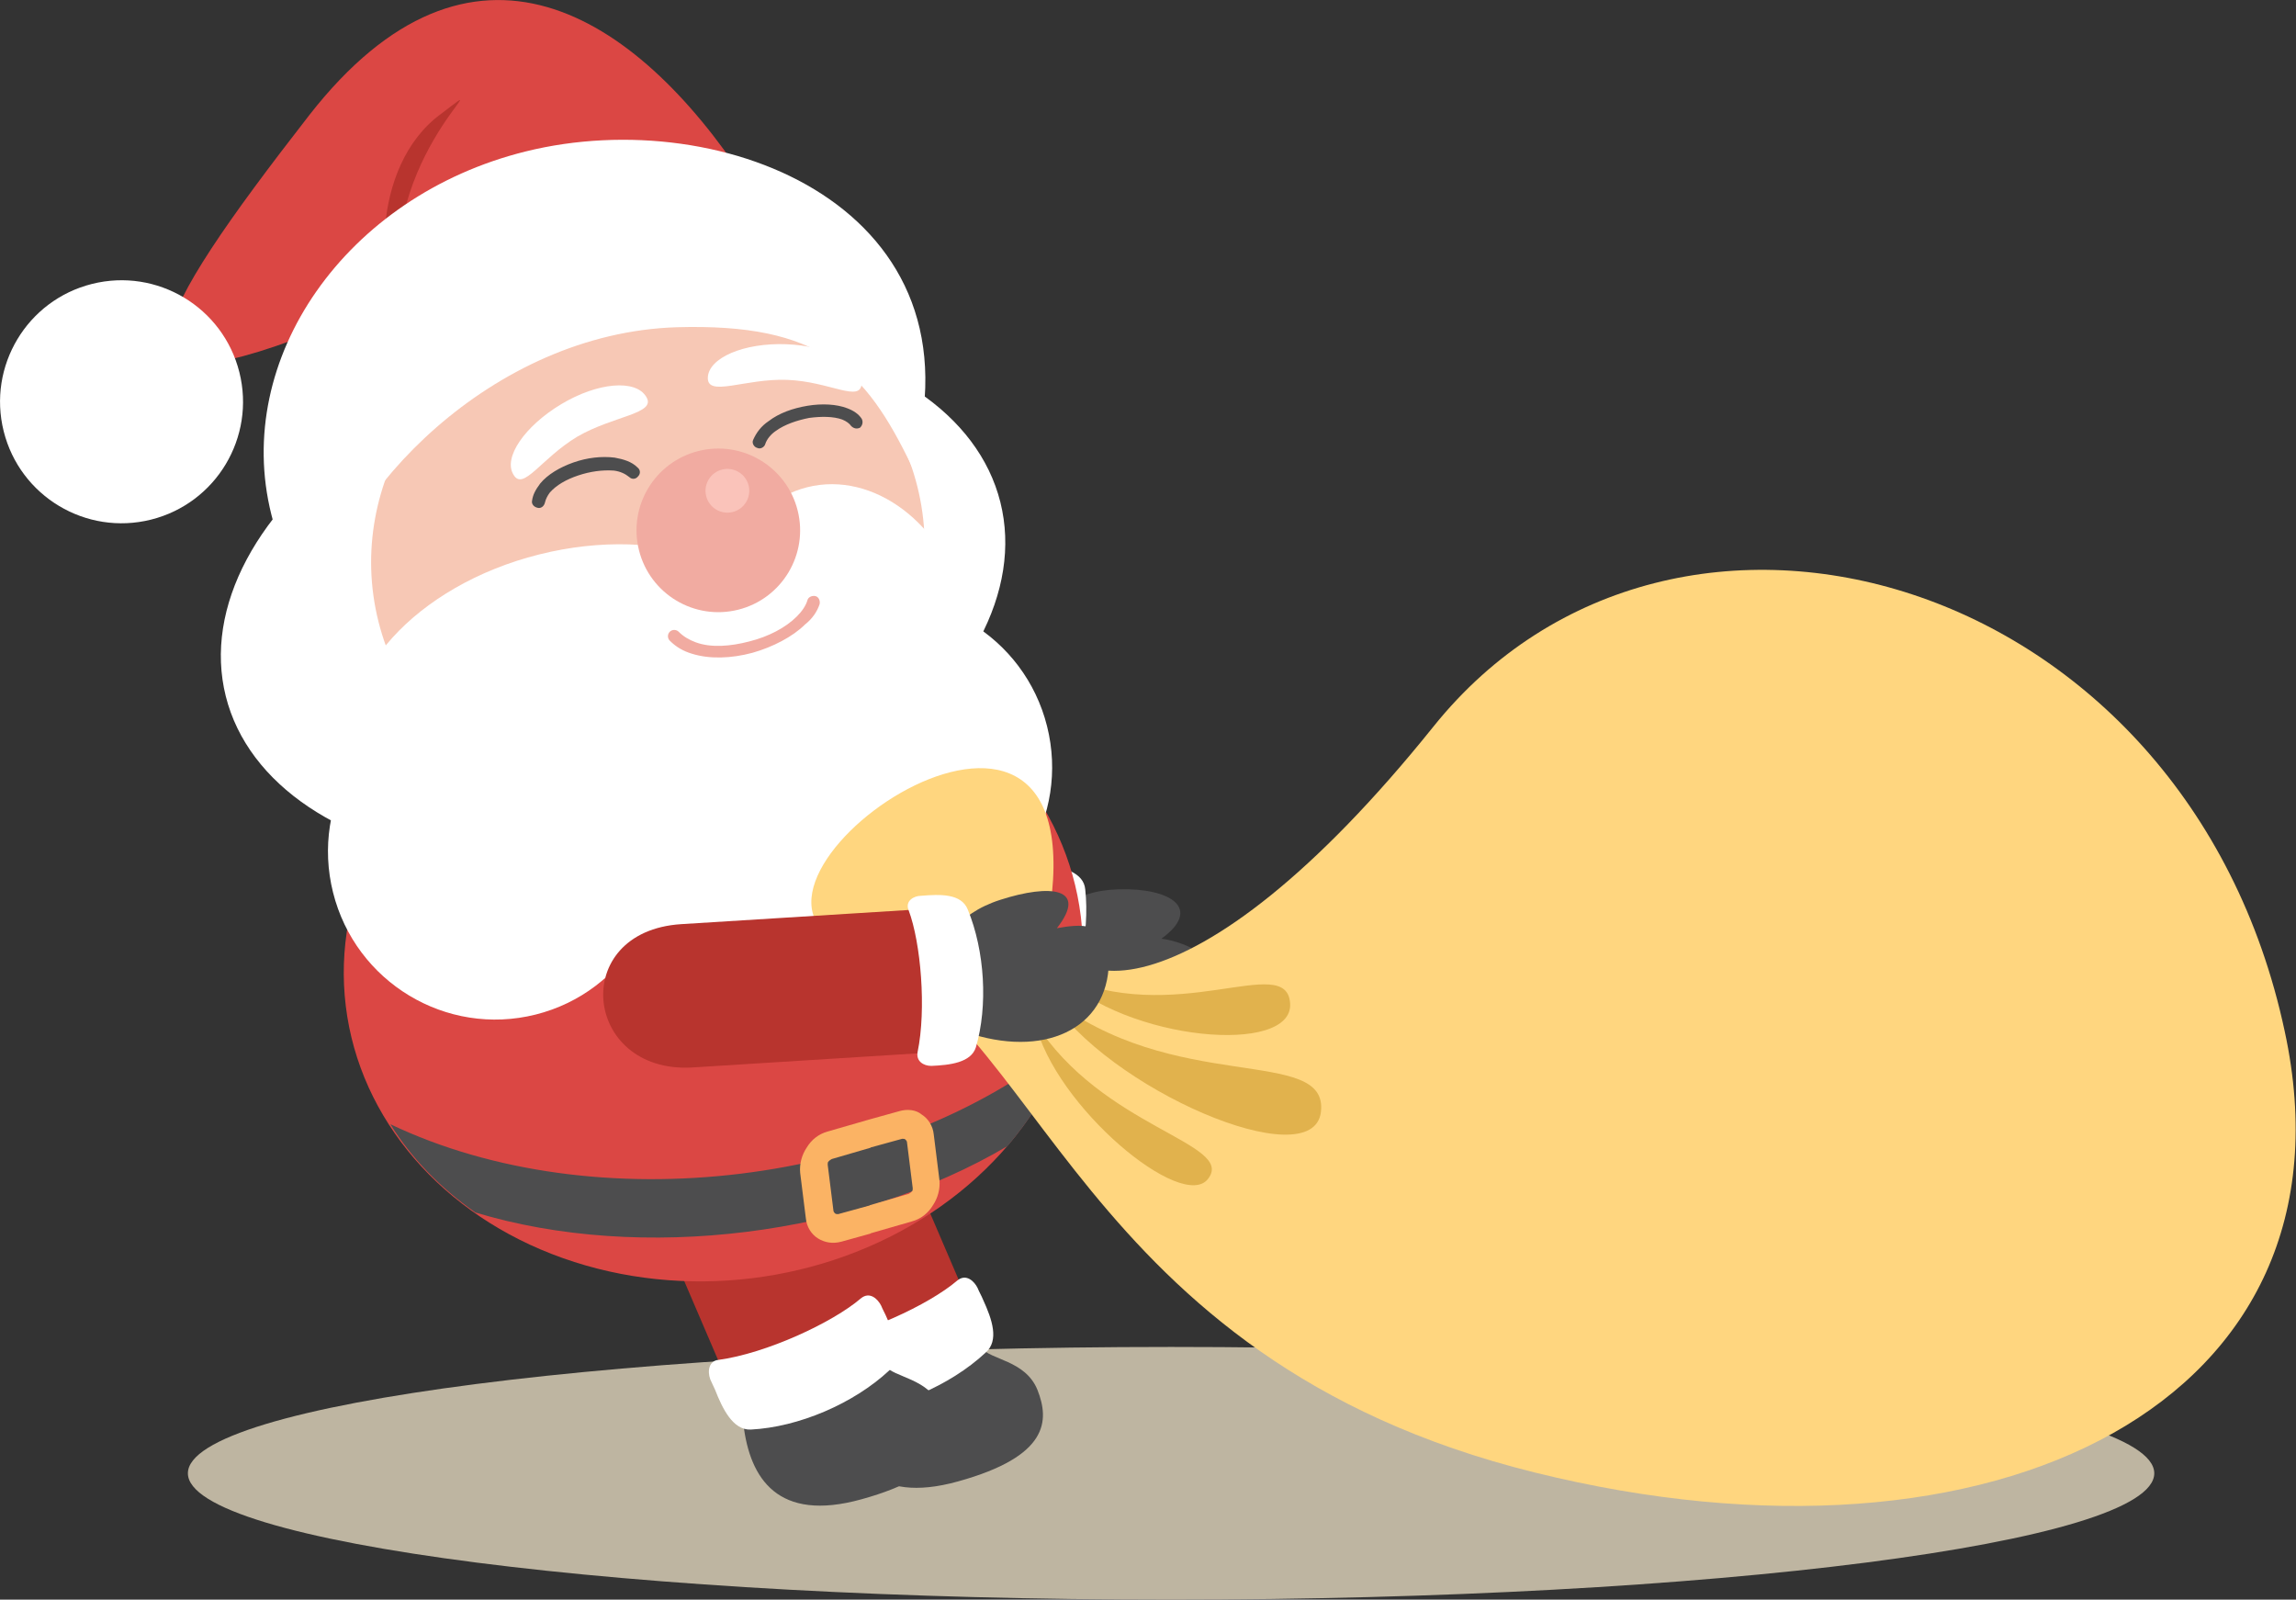 <?xml version="1.0" encoding="utf-8"?>
<!-- Generator: Adobe Illustrator 21.1.0, SVG Export Plug-In . SVG Version: 6.00 Build 0)  -->
<svg version="1.1" xmlns="http://www.w3.org/2000/svg" xmlns:xlink="http://www.w3.org/1999/xlink" x="0px" y="0px"
	 viewBox="0 0 283.5 197.5" style="enable-background:new 0 0 283.5 197.5;" xml:space="preserve">
<rect x="0" y="0" width="283.5" height="197.5" fill="#333333" stroke="none"/>
<style type="text/css">
	.st0{fill-rule:evenodd;clip-rule:evenodd;fill:#BEB5A1;}
	.st1{fill-rule:evenodd;clip-rule:evenodd;fill:#B8342E;}
	.st2{fill-rule:evenodd;clip-rule:evenodd;fill:#4D4D4E;}
	.st3{fill-rule:evenodd;clip-rule:evenodd;fill:#FFFFFF;}
	.st4{fill-rule:evenodd;clip-rule:evenodd;fill:#DB4744;}
	.st5{fill:#FBB364;}
	.st6{fill-rule:evenodd;clip-rule:evenodd;fill:#F7C8B5;}
	.st7{fill:#4D4D4E;}
	.st8{fill-rule:evenodd;clip-rule:evenodd;fill:#F1ABA1;}
	.st9{fill:#F1ABA1;}
	.st10{fill-rule:evenodd;clip-rule:evenodd;fill:#FAC3BA;}
	.st11{fill-rule:evenodd;clip-rule:evenodd;fill:#FFD67F;}
	.st12{fill-rule:evenodd;clip-rule:evenodd;fill:#E1B24D;}
	.st13{display:none;}
	.st14{display:inline;fill-rule:evenodd;clip-rule:evenodd;fill:none;stroke:#EC008C;stroke-width:0.5;stroke-miterlimit:10;}
</style>
<g id="Layer_1">
	<g>
		<path class="st0" d="M144.6,197.5c66.9,0,121.4-7,121.4-15.6c0-8.6-54.5-15.6-121.4-15.6c-66.9,0-121.4,7-121.4,15.6
			C23.2,190.5,77.8,197.5,144.6,197.5z"/>
		<g>
			<g>
				<path class="st1" d="M99.4,101.7l28.3,6.3c2.6,6.5,1.2,12.2-3.8,17.3l-28-6.2C82.8,116,85.9,98.7,99.4,101.7z"/>
				<path class="st2" d="M138.1,109.8c6.5-0.2,10.4,2.4,5.3,6.1c2.8,0.3,8.5,2.7,7.4,7c-2,8.4-12.3,7.3-20.7,2
					C125.3,121.7,126.7,110.1,138.1,109.8z"/>
				<path class="st3" d="M123.1,125c2.6-4.8,4.1-12.9,3.8-17.1c-0.1-1.3,1.2-1.5,2-1.3c2.4,0.5,4.9,1.1,5.1,3.2
					c0.6,5.5-0.9,12.2-3.7,16.6c-1.1,1.7-3.7,1.2-5.9,0.7C123.3,126.8,122.6,125.9,123.1,125z"/>
			</g>
			<g>
				<g>
					<path class="st2" d="M121.2,166.4c1,1.5,5.4,1.5,6.9,5.2c1.5,3.8,1.4,8.2-9.8,11.3c-10.4,2.9-13.8-2.6-14.6-9.2
						C102.8,167,117.8,161.4,121.2,166.4z"/>
					
						<rect x="91.3" y="117.5" transform="matrix(0.919 -0.394 0.394 0.919 -47.83 51.249)" class="st1" width="19.4" height="49.5"/>
					<path class="st3" d="M100.6,165.7c5.9-0.8,14.1-4.6,17.6-7.6c1.1-0.9,2.1,0.1,2.5,0.9c0.2,0.5,0.5,1,0.7,1.5
						c1.1,2.4,2,5,0.3,6.5c-4.4,4.1-11.2,7-17.1,7.3c-2.2,0.1-3.5-2.6-4.4-4.9c-0.2-0.4-0.4-0.9-0.6-1.3
						C99.2,167,99.5,165.8,100.6,165.7z"/>
				</g>
				<g>
					<path class="st2" d="M109.3,168.6c1,1.5,5.4,1.5,6.9,5.2c1.5,3.8,1.4,8.2-9.8,11.3c-10.4,2.9-13.8-2.6-14.6-9.2
						C90.9,169.3,105.9,163.6,109.3,168.6z"/>
					
						<rect x="79.4" y="119.7" transform="matrix(0.919 -0.394 0.394 0.919 -49.664 46.744)" class="st1" width="19.4" height="49.5"/>
					<path class="st3" d="M88.7,167.9c5.9-0.8,14.1-4.6,17.6-7.6c1.1-0.9,2.1,0.1,2.5,0.9c0.2,0.5,0.5,1,0.7,1.5
						c1.1,2.4,2,5,0.3,6.5c-4.4,4.1-11.2,7-17.1,7.3c-2.2,0.1-3.5-2.6-4.4-4.9c-0.2-0.4-0.4-0.9-0.6-1.3
						C87.3,169.2,87.6,168,88.7,167.9z"/>
				</g>
			</g>
			<g>
				
					<ellipse transform="matrix(0.993 -0.121 0.121 0.993 -13.757 11.582)" class="st4" cx="88.1" cy="118.6" rx="45.7" ry="39.4"/>
				<path class="st2" d="M58.7,149.7c20.5,6.2,46.9,2.9,65.7-8.2c3.3-3.9,5.9-8.2,7.5-12.9c-21.7,17.8-58.3,22.3-83.7,10.2
					C50.8,143,54.4,146.7,58.7,149.7z"/>
				<path class="st5" d="M111,137.2l-3.6,1v3.5l4-1.1c0.2,0,0.3,0,0.4,0.1l0,0c0.1,0.1,0.2,0.2,0.2,0.4l0.7,5.6c0,0.2,0,0.3-0.1,0.4
					l0,0c-0.1,0.1-0.2,0.2-0.4,0.3l-4.8,1.4v3.5l5.2-1.5c1.1-0.3,2-1,2.6-2l0,0c0.6-0.9,0.9-2,0.8-3.1l-0.7-5.6
					c-0.1-1.1-0.7-2-1.5-2.5l0,0C113.1,137,112,136.9,111,137.2z M107.4,138.2l-5.2,1.5c-1.1,0.3-2,1-2.6,2l0,0
					c-0.6,0.9-0.9,2-0.8,3.1l0.7,5.6c0.1,1.1,0.7,2,1.5,2.5l0,0c0.8,0.5,1.8,0.7,2.9,0.4l3.6-1v-3.5l-4,1.1c-0.2,0-0.3,0-0.4-0.1
					l0,0c-0.1-0.1-0.2-0.2-0.2-0.4l-0.7-5.6c0-0.2,0-0.3,0.1-0.4l0,0c0.1-0.1,0.2-0.2,0.4-0.3l4.8-1.4V138.2z"/>
			</g>
			<g>
				
					<ellipse transform="matrix(0.97 -0.243 0.243 0.97 -15.712 20.594)" class="st3" cx="75.7" cy="74" rx="49.3" ry="31.5"/>
				<ellipse transform="matrix(0.97 -0.243 0.243 0.97 -14.222 21.489)" class="st6" cx="80" cy="68.4" rx="34.3" ry="32"/>
				<g>
					
						<ellipse transform="matrix(0.97 -0.243 0.243 0.97 -15.976 27.687)" class="st3" cx="104.3" cy="78.6" rx="15.3" ry="19"/>
					
						<ellipse transform="matrix(0.97 -0.243 0.243 0.97 -18.982 19.891)" class="st3" cx="71.2" cy="86.9" rx="28.4" ry="19"/>
				</g>
				
					<ellipse transform="matrix(0.97 -0.243 0.243 0.97 -19.728 29.372)" class="st3" cx="109.3" cy="94.7" rx="20.6" ry="20.7"/>
				
					<ellipse transform="matrix(0.97 -0.243 0.243 0.97 -23.725 17.987)" class="st3" cx="61.1" cy="105.2" rx="20.6" ry="20.7"/>
				
					<ellipse transform="matrix(0.97 -0.243 0.243 0.97 -23.707 25.474)" class="st3" cx="91.5" cy="108.9" rx="20.6" ry="20.7"/>
				<path class="st7" d="M105.1,52.6c0.3,0.3,0.7,0.4,1.1,0.2c0.3-0.3,0.4-0.7,0.2-1.1c-0.4-0.6-1-1-1.8-1.3
					c-1.3-0.5-3.1-0.6-4.9-0.3c-1.8,0.3-3.5,0.9-4.8,1.9c-0.9,0.6-1.5,1.4-1.9,2.3c-0.2,0.4,0.1,0.9,0.5,1c0.4,0.2,0.9-0.1,1-0.5
					c0.2-0.6,0.7-1.2,1.3-1.6c1.1-0.8,2.6-1.3,4.1-1.6c1.5-0.2,3-0.2,4.1,0.2C104.5,52,104.9,52.3,105.1,52.6z"/>
				
					<ellipse transform="matrix(0.97 -0.243 0.243 0.97 -13.261 23.499)" class="st8" cx="88.7" cy="65.5" rx="10.1" ry="10.1"/>
				<path class="st3" d="M69.3,49.9c4.5-2.7,9.2-3.1,10.5-0.9c1.3,2.1-4,2.3-8.5,4.9c-4.5,2.7-6.7,6.8-7.9,4.7
					C62.1,56.5,64.8,52.6,69.3,49.9z"/>
				<path class="st3" d="M97.1,42.5c-5.3-0.2-9.6,1.7-9.7,4.1c-0.1,2.5,4.6,0.1,9.8,0.3c5.3,0.2,9.1,2.9,9.2,0.4
					C106.5,44.9,102.3,42.7,97.1,42.5z"/>
				<path class="st9" d="M101.2,74.6c0.1-0.4-0.1-0.9-0.5-1c-0.4-0.1-0.9,0.1-1,0.5c-0.2,0.7-0.7,1.4-1.3,2
					c-1.4,1.4-3.5,2.5-5.9,3.1c-2.3,0.6-4.7,0.8-6.6,0.1c-0.8-0.3-1.5-0.7-2.1-1.3c-0.3-0.3-0.8-0.3-1.1,0c-0.3,0.3-0.3,0.8,0,1.1
					c0.8,0.8,1.7,1.3,2.7,1.6c2.2,0.7,4.9,0.6,7.5-0.1c2.5-0.7,5-2,6.5-3.5C100.3,76.4,100.9,75.5,101.2,74.6z"/>
				<path class="st4" d="M92.1,22.4C78.4,1.5,58.2-11.4,38.2,14.2c-20,25.7-26.1,37.2,0.3,26.9C64.7,30.9,74.8,31.2,92.1,22.4z"/>
				<path class="st1" d="M50,39.8c-3.6-3.9-4.4-19.2,4.4-25.7C63.1,7.5,45,20.4,50,39.8z"/>
				<ellipse transform="matrix(0.97 -0.243 0.243 0.97 -11.596 5.137)" class="st3" cx="15" cy="49.6" rx="15" ry="15"/>
				<path class="st3" d="M64.9,18.7c-22.2,5.5-36.2,25.6-31.4,44.8c1.1,4.4,3.1,8.4,5.9,11.9C42,61,60.7,41.1,83.6,40.4
					c17.6-0.5,23.2,5.1,29,17.2C122,25.9,89.5,12.6,64.9,18.7z"/>
				
					<ellipse transform="matrix(0.97 -0.243 0.243 0.97 -12.016 23.634)" class="st10" cx="89.8" cy="60.6" rx="2.7" ry="2.7"/>
				<path class="st7" d="M65.7,61.8c-0.1,0.4,0.2,0.8,0.7,0.9c0.4,0.1,0.8-0.2,0.9-0.7c0.1-0.4,0.3-0.8,0.6-1.2
					c0.8-0.9,2-1.6,3.5-2.1c1.5-0.5,3-0.7,4.4-0.6c0.8,0.1,1.4,0.4,1.9,0.8c0.3,0.3,0.8,0.3,1.1-0.1c0.3-0.3,0.3-0.8-0.1-1.1
					c-0.7-0.7-1.7-1-2.8-1.2c-1.6-0.2-3.4,0-5.1,0.6c-1.7,0.6-3.2,1.5-4.1,2.6C66.1,60.5,65.8,61.1,65.7,61.8z"/>
			</g>
			<path class="st11" d="M105.2,117c23.3,7.8,27.4,50.7,84.3,64.8c56.9,14.1,102.5-8.8,92.6-54.5C270,70.7,206.7,52.7,177,89.7
				c-29.7,37-48.5,34.9-47.1,20.5C133.4,75.1,84.8,110.2,105.2,117z"/>
			<path class="st12" d="M130.7,120.3c8.5,8.3,29,10,28.6,3.6C158.9,117.4,145.1,127.1,130.7,120.3z"/>
			<path class="st12" d="M129.5,123c7.1,11.4,32.6,22.4,33.6,14.3C164.1,129,144.8,135.3,129.5,123z"/>
			<path class="st12" d="M127.8,126.2c2.4,10.4,18.3,23.6,21.4,19.3C152.5,141.1,136.1,139.3,127.8,126.2z"/>
			<g>
				<path class="st1" d="M84.1,114.1l28.9-1.8c4.3,5.5,4.5,11.4,1.1,17.7l-28.7,1.8C72,132.5,70.2,115,84.1,114.1z"/>
				<path class="st2" d="M123.5,111.1c6.2-2,10.9-1.5,7,3.5c2.8-0.5,6.2-0.9,6.4,3.4c0.4,8.6-7.3,12.6-16.8,9.7
					C114.5,126.2,112.6,114.6,123.5,111.1z"/>
				<path class="st3" d="M113.3,129.9c1.1-5.3,0.4-13.5-1.1-17.5c-0.5-1.2,0.7-1.8,1.5-1.8c2.4-0.2,5-0.3,5.8,1.7
					c2.1,5.1,2.5,11.9,1,17c-0.6,1.9-3.2,2.2-5.5,2.3C114,131.6,113.1,131,113.3,129.9z"/>
			</g>
		</g>
	</g>
</g>
<g id="cut" class="st13">
	<path class="st14" d="M144.6,196.8c-72.2,0-120.7-7.7-120.7-14.9c0-4.3,19.9-10.1,64.2-13.1l0.2,0l0.2-0.1c0.1,0,0.1-0.1,0.2-0.1
		l0.8-0.2l-4.7-11l-0.4,0c-9.4-0.4-18.1-3.2-25.3-8.3l-0.1-0.1l0,0l-0.3-0.2c-0.3-0.2-0.5-0.4-0.8-0.6c-0.2-0.2-0.5-0.4-0.7-0.6
		c-0.3-0.2-0.5-0.4-0.8-0.6c-0.2-0.2-0.5-0.4-0.7-0.6c-0.3-0.2-0.5-0.4-0.8-0.7c-0.2-0.2-0.4-0.3-0.5-0.5l-0.2-0.2
		c-0.2-0.2-0.4-0.4-0.6-0.6c-0.2-0.2-0.3-0.3-0.5-0.5l-0.2-0.2c-0.2-0.2-0.4-0.4-0.6-0.6c-0.2-0.2-0.3-0.3-0.4-0.5l-0.3-0.3
		c-0.2-0.2-0.4-0.4-0.5-0.6c-0.1-0.2-0.2-0.3-0.4-0.5l-0.3-0.4c-0.2-0.2-0.3-0.4-0.5-0.6c-0.1-0.1-0.2-0.3-0.3-0.5l-0.3-0.5
		c-0.1-0.2-0.3-0.4-0.4-0.6c-2.9-4.4-4.6-9.3-5.3-14.4c-0.4-3-0.3-6.1,0.1-9.2l0-0.2l-0.1-0.2c-0.8-1.5-1.3-2.9-1.7-4.4
		c-0.7-2.8-0.8-5.7-0.2-8.5l0.1-0.5l-0.5-0.2c-6.8-3.6-11.2-8.8-12.7-14.9c-1.7-6.9,0.3-14.3,5.7-21.3l0.2-0.3c0,0-0.2-0.8-0.2-0.8
		c-1.7-6.9-1-14.1,2-20.8l0.7-1.5l-1.6,0.6c-2.5,0.9-4.6,1.6-6.4,2l-0.8,0.2l0.3,0.8c0.2,0.6,0.4,1.1,0.5,1.6
		c1.9,7.7-2.8,15.5-10.4,17.4c-1.1,0.3-2.3,0.4-3.5,0.4c-6.6,0-12.3-4.5-13.9-10.9c-0.9-3.7-0.4-7.6,1.6-10.8c2-3.3,5.1-5.6,8.8-6.5
		c1.1-0.3,2.3-0.4,3.5-0.4c2.5,0,5,0.7,7.3,2l0.7,0.4l0.3-0.7c2.3-4.6,7-11.3,15.5-22.3c7.2-9.3,14.9-14,22.7-14
		c11.6,0,21.4,10.1,27.6,18.6l0.1,0.2l0.2,0.1c16,4.2,25,15.2,24,29.4l0,0.4l0.3,0.2c4.7,3.4,7.8,7.8,9,12.6
		c1.2,4.9,0.5,10.3-2,15.5l-0.3,0.5l0.5,0.4c3.7,2.8,6.4,6.8,7.6,11.3c0.8,3.3,0.8,6.8-0.1,10l-0.1,0.3l0.1,0.3
		c1.3,2.3,2.4,4.8,3.1,7.3l0.1,0.3l0.3,0.1c0.8,0.4,1.2,1,1.3,1.7c0,0.1,0,0.2,0,0.4c0,0.1,0,0.2,0,0.3l0.1,0.9l0.9-0.3
		c1.2-0.4,2.5-0.6,3.9-0.7c0.2,0,0.5,0,0.7,0c3.8,0,5.9,1,6.2,2c0.2,0.7-0.5,1.8-2,2.9l-1.5,1.1l1.9,0.2c1,0.1,2.3,0.5,3.5,1.1
		l0.3,0.2l0.3-0.2c8.9-4.5,19.3-14,30.1-27.6c9.9-12.3,24.1-19.1,40-19.1c24.9,0,55.6,17.6,63.9,56.4c4.6,21.6-3,39.1-21.4,49.2
		l-1.3,0.7l1.4,0.6c3.4,1.4,5.2,2.8,5.2,4C265.3,189.1,216.8,196.8,144.6,196.8z M119.1,158.5c0.3,0,0.7,0.4,0.9,0.9
		c0.2,0.5,0.5,1,0.6,1.5c0.9,2.1,1.7,4.1,0.8,5.4l-0.8,1.1l1.4,0c7.4-0.2,15-0.3,22.5-0.3c3.5,0,6.9,0,10.4,0.1l2.3,0l-1.8-1.3
		c-12.5-8.9-20.5-19.4-27.5-28.7l-0.6-0.8l-0.9,1.3c-0.2,0.3-0.4,0.5-0.5,0.8c-0.2,0.3-0.4,0.5-0.6,0.8c-0.2,0.2-0.4,0.5-0.6,0.7
		c-0.2,0.3-0.4,0.5-0.6,0.8l-0.2,0.2l-0.1,0.1c-2.7,3.1-5.8,5.8-9.3,8.2l-0.5,0.3l4.1,9.6l0.7-0.5
		C118.9,158.5,119,158.5,119.1,158.5z"/>
</g>
</svg>

